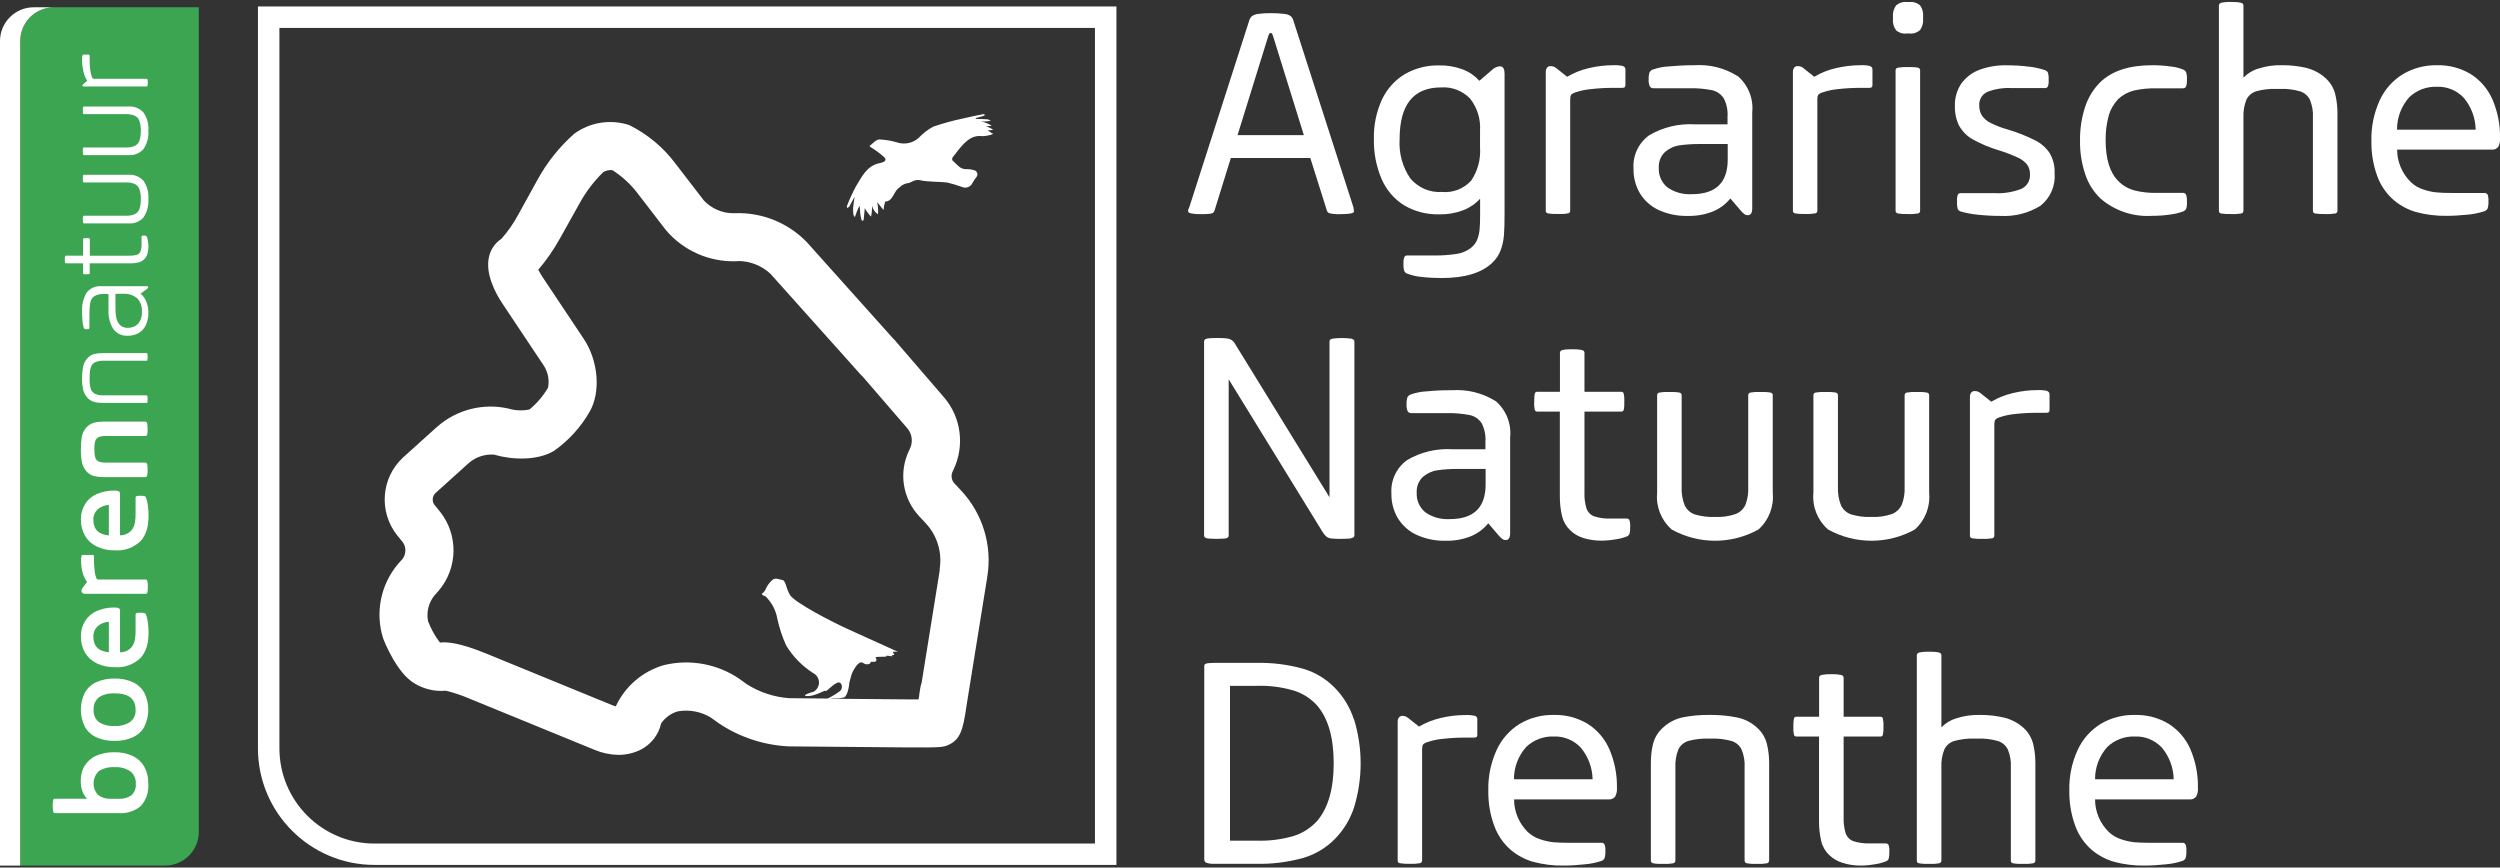 <?xml version="1.0" encoding="UTF-8"?>
<svg xmlns="http://www.w3.org/2000/svg" xmlns:xlink="http://www.w3.org/1999/xlink" width="268px" height="93px" viewBox="0 0 268 93" version="1.1">
<rect x="0" y="0" width="268" height="93" fill="#333333" stroke="none"/>
<g id="surface1">
<path style=" stroke:none;fill-rule:nonzero;fill:rgb(100%,100%,100%);fill-opacity:1;" d="M 258.98 22.727 C 258.133 22.477 257.344 22.055 256.652 21.488 C 255.824 20.777 255.191 19.867 254.832 18.848 C 254.402 17.656 254.195 16.398 254.215 15.129 C 254.172 13.617 254.484 12.129 255.102 10.758 C 255.633 9.602 256.492 8.629 257.574 7.961 C 258.684 7.301 259.953 6.969 261.25 6.992 C 262.52 6.961 263.77 7.289 264.859 7.941 C 265.891 8.59 266.699 9.539 267.191 10.66 C 267.75 11.969 268.031 13.379 268 14.809 C 268.031 15.137 267.961 15.469 267.801 15.758 C 267.629 15.957 267.379 16.066 267.121 16.039 L 256.973 16.039 C 256.973 17.348 257.504 18.598 258.434 19.516 C 258.812 19.879 259.262 20.148 259.762 20.309 C 260.23 20.469 260.711 20.578 261.203 20.625 C 261.66 20.668 262.203 20.688 262.832 20.688 L 266.32 20.688 C 266.461 20.676 266.602 20.738 266.672 20.867 C 266.75 21.086 266.781 21.316 266.762 21.547 C 266.781 21.816 266.75 22.098 266.672 22.355 C 266.59 22.508 266.449 22.617 266.289 22.656 C 265.719 22.836 265.141 22.957 264.551 23.008 C 263.793 23.086 263.031 23.137 262.273 23.137 C 261.16 23.156 260.062 23.016 258.992 22.727 M 265.391 13.898 C 265.371 12.648 264.922 11.449 264.121 10.488 C 263.383 9.699 262.32 9.258 261.242 9.301 C 260.141 9.258 259.082 9.66 258.281 10.41 C 257.422 11.371 256.953 12.609 256.961 13.898 Z M 265.391 13.898 "/>
<path style=" stroke:none;fill-rule:nonzero;fill:rgb(100%,100%,100%);fill-opacity:1;" d="M 117.379 2.992 L 117.379 90.43 L 40.148 90.43 C 34.52 90.43 29.961 85.859 29.953 80.23 L 29.953 2.992 L 117.391 2.992 M 119.68 0.691 L 27.652 0.691 L 27.652 80.223 C 27.652 87.121 33.25 92.719 40.148 92.719 L 119.68 92.719 Z M 119.68 0.691 "/>
<path style=" stroke:none;fill-rule:nonzero;fill:rgb(100%,100%,100%);fill-opacity:1;" d="M 145.094 22.316 L 145.152 22.668 C 145.152 22.855 144.672 22.957 143.723 22.957 C 143.344 22.977 142.953 22.945 142.582 22.875 C 142.414 22.848 142.273 22.715 142.234 22.547 L 140.465 16.938 L 131.945 16.938 L 130.207 22.547 C 130.176 22.656 130.117 22.746 130.035 22.816 C 129.906 22.887 129.758 22.926 129.605 22.926 C 129.336 22.945 129.055 22.965 128.785 22.957 C 128.418 22.965 128.047 22.945 127.676 22.875 C 127.465 22.828 127.355 22.734 127.355 22.605 C 127.375 22.477 127.418 22.348 127.488 22.227 L 133.914 2.211 C 133.965 2.031 134.066 1.863 134.203 1.73 C 134.395 1.602 134.625 1.523 134.855 1.492 C 135.324 1.434 135.793 1.402 136.266 1.41 C 136.746 1.41 137.215 1.434 137.695 1.492 C 137.934 1.512 138.164 1.59 138.363 1.73 C 138.504 1.863 138.605 2.023 138.652 2.211 L 145.121 22.328 Z M 132.676 14.488 L 139.773 14.488 L 136.504 3.973 C 136.473 3.859 136.434 3.742 136.375 3.641 C 136.344 3.582 136.285 3.531 136.215 3.531 C 136.145 3.531 136.086 3.582 136.055 3.641 C 135.996 3.75 135.953 3.859 135.926 3.973 L 132.664 14.488 Z M 132.676 14.488 "/>
<path style=" stroke:none;fill-rule:nonzero;fill:rgb(100%,100%,100%);fill-opacity:1;" d="M 161.289 7.781 L 161.289 22.887 C 161.289 23.855 161.27 24.625 161.227 25.188 C 161.188 25.734 161.066 26.285 160.879 26.805 C 160.688 27.324 160.367 27.805 159.957 28.184 C 158.82 29.266 157.008 29.805 154.539 29.805 C 153.809 29.805 153.078 29.766 152.352 29.684 C 151.84 29.633 151.34 29.523 150.859 29.336 C 150.711 29.285 150.59 29.176 150.531 29.035 C 150.461 28.805 150.441 28.566 150.449 28.324 C 150.449 28.113 150.449 27.895 150.5 27.695 C 150.52 27.594 150.562 27.516 150.629 27.445 C 150.699 27.395 150.781 27.375 150.871 27.387 L 153.91 27.387 C 154.641 27.387 155.371 27.336 156.098 27.227 C 156.719 27.145 157.301 26.895 157.777 26.496 C 158.047 26.266 158.258 25.965 158.379 25.625 C 158.508 25.277 158.59 24.914 158.617 24.547 C 158.648 24.176 158.668 23.688 158.668 23.074 L 158.668 21.297 C 158.168 21.848 157.559 22.266 156.859 22.535 C 156.039 22.848 155.168 22.996 154.289 22.977 C 152.961 23.016 151.648 22.676 150.5 21.996 C 149.441 21.328 148.609 20.348 148.109 19.195 C 147.531 17.836 147.25 16.379 147.281 14.91 C 147.242 13.449 147.543 11.988 148.152 10.66 C 148.68 9.539 149.531 8.59 150.59 7.949 C 151.711 7.309 152.988 6.98 154.281 7.012 C 155.141 6.992 155.988 7.141 156.801 7.441 C 157.488 7.699 158.098 8.121 158.59 8.66 L 159.918 7.52 C 160.148 7.289 160.449 7.141 160.77 7.109 C 161.109 7.109 161.277 7.34 161.277 7.809 M 157.688 19.398 C 158.41 18.336 158.75 17.078 158.66 15.797 L 158.66 13.988 C 158.738 12.758 158.359 11.539 157.598 10.57 C 156.789 9.73 155.641 9.289 154.48 9.371 C 151.52 9.371 150.039 11.219 150.039 14.91 C 149.941 16.398 150.34 17.887 151.18 19.117 C 152.012 20.117 153.27 20.668 154.57 20.578 C 155.738 20.688 156.891 20.246 157.688 19.387 "/>
<path style=" stroke:none;fill-rule:nonzero;fill:rgb(100%,100%,100%);fill-opacity:1;" d="M 173.973 7.082 C 174.145 7.129 174.254 7.289 174.246 7.461 L 174.246 9.141 C 174.246 9.219 174.223 9.301 174.164 9.359 C 174.066 9.41 173.945 9.43 173.836 9.418 L 172.945 9.418 C 172.145 9.418 171.344 9.461 170.555 9.551 C 169.984 9.602 169.426 9.719 168.895 9.898 C 168.758 9.941 168.617 10 168.496 10.09 C 168.426 10.148 168.375 10.23 168.355 10.328 C 168.336 10.438 168.324 10.551 168.324 10.66 L 168.324 22.598 C 168.324 22.746 168.215 22.867 168.074 22.875 C 167.727 22.938 167.375 22.957 167.035 22.938 C 166.676 22.945 166.316 22.938 165.957 22.875 C 165.809 22.867 165.695 22.734 165.707 22.598 L 165.707 7.781 C 165.695 7.602 165.738 7.41 165.836 7.262 C 165.938 7.141 166.086 7.07 166.246 7.09 C 166.387 7.09 166.527 7.121 166.645 7.18 C 166.797 7.27 166.945 7.379 167.078 7.5 L 167.996 8.23 C 168.707 7.809 169.484 7.5 170.297 7.309 C 171.164 7.102 172.047 6.992 172.934 6.992 C 173.293 6.969 173.645 7 173.996 7.082 "/>
<path style=" stroke:none;fill-rule:nonzero;fill:rgb(100%,100%,100%);fill-opacity:1;" d="M 186.27 8.141 C 187.402 9.109 187.992 10.57 187.84 12.051 L 187.84 22.316 C 187.84 22.828 187.68 23.074 187.359 23.074 C 187.23 23.074 187.109 23.035 187.012 22.965 C 186.871 22.855 186.742 22.734 186.633 22.605 L 185.492 21.277 C 185 21.887 184.371 22.355 183.652 22.656 C 182.781 23.008 181.863 23.168 180.922 23.145 C 179.852 23.176 178.793 22.957 177.812 22.516 C 176.984 22.137 176.293 21.516 175.812 20.746 C 175.336 19.945 175.094 19.016 175.113 18.086 C 175.016 16.68 175.652 15.309 176.812 14.488 C 178.285 13.629 179.973 13.23 181.672 13.328 L 185.191 13.328 L 185.191 12.539 C 185.242 11.84 185.102 11.148 184.781 10.531 C 184.492 10.09 184.043 9.781 183.531 9.668 C 182.723 9.508 181.902 9.441 181.074 9.461 L 177.273 9.461 C 177.113 9.469 176.953 9.398 176.863 9.27 C 176.754 9.02 176.715 8.75 176.734 8.48 C 176.723 8.25 176.754 8.02 176.812 7.801 C 176.875 7.648 176.992 7.531 177.145 7.469 C 177.703 7.27 178.293 7.148 178.883 7.121 C 179.754 7.039 180.652 6.992 181.613 6.992 C 183.242 6.879 184.871 7.281 186.25 8.148 M 185.211 17.117 L 185.211 15.438 L 182.172 15.438 C 181.473 15.438 180.762 15.477 180.062 15.578 C 179.484 15.656 178.941 15.906 178.492 16.289 C 178.023 16.727 177.785 17.359 177.824 17.996 C 177.785 18.789 178.113 19.559 178.723 20.066 C 179.492 20.617 180.422 20.875 181.371 20.816 C 183.934 20.816 185.211 19.578 185.211 17.109 "/>
<path style=" stroke:none;fill-rule:nonzero;fill:rgb(100%,100%,100%);fill-opacity:1;" d="M 200.457 7.082 C 200.629 7.129 200.738 7.289 200.727 7.461 L 200.727 9.141 C 200.727 9.219 200.707 9.301 200.648 9.359 C 200.547 9.41 200.426 9.43 200.316 9.418 L 199.438 9.418 C 198.637 9.418 197.84 9.461 197.047 9.551 C 196.48 9.602 195.93 9.719 195.391 9.898 C 195.25 9.941 195.109 10 194.988 10.09 C 194.918 10.148 194.867 10.23 194.848 10.328 C 194.828 10.438 194.82 10.551 194.82 10.66 L 194.82 22.598 C 194.82 22.746 194.711 22.867 194.57 22.875 C 194.219 22.938 193.879 22.957 193.531 22.938 C 193.168 22.945 192.809 22.938 192.449 22.875 C 192.301 22.867 192.191 22.734 192.199 22.598 L 192.199 7.781 C 192.191 7.602 192.23 7.41 192.328 7.262 C 192.43 7.141 192.578 7.07 192.738 7.09 C 192.879 7.09 193.02 7.121 193.141 7.18 C 193.289 7.27 193.441 7.379 193.57 7.5 L 194.488 8.23 C 195.199 7.809 195.98 7.488 196.789 7.309 C 197.66 7.102 198.547 6.992 199.438 6.992 C 199.797 6.969 200.148 7 200.496 7.082 "/>
<path style=" stroke:none;fill-rule:nonzero;fill:rgb(100%,100%,100%);fill-opacity:1;" d="M 204.375 3.602 C 203.965 3.641 203.559 3.512 203.258 3.242 C 202.996 2.891 202.879 2.453 202.926 2.023 L 202.926 1.801 C 202.887 1.371 203.008 0.934 203.258 0.582 C 203.566 0.312 203.977 0.172 204.375 0.211 L 204.695 0.211 C 205.105 0.172 205.516 0.301 205.828 0.57 C 206.086 0.922 206.195 1.363 206.156 1.793 L 206.156 2.012 C 206.195 2.441 206.074 2.883 205.828 3.23 C 205.516 3.5 205.105 3.641 204.695 3.59 L 204.375 3.59 Z M 203.477 22.887 C 203.297 22.848 203.207 22.746 203.207 22.605 L 203.207 7.531 C 203.207 7.379 203.297 7.289 203.477 7.25 C 203.828 7.199 204.188 7.172 204.535 7.191 C 204.887 7.18 205.238 7.191 205.586 7.25 C 205.758 7.289 205.836 7.391 205.836 7.531 L 205.836 22.605 C 205.836 22.758 205.727 22.875 205.586 22.887 C 205.238 22.945 204.887 22.965 204.535 22.945 C 204.188 22.957 203.828 22.945 203.477 22.887 "/>
<path style=" stroke:none;fill-rule:nonzero;fill:rgb(100%,100%,100%);fill-opacity:1;" d="M 212.016 23.016 C 211.426 22.957 210.844 22.855 210.273 22.695 C 210.105 22.668 209.957 22.566 209.875 22.418 C 209.805 22.156 209.773 21.887 209.797 21.625 C 209.773 21.367 209.797 21.117 209.875 20.867 C 209.945 20.758 210.074 20.688 210.207 20.707 L 213.844 20.707 C 214.793 20.758 215.754 20.598 216.645 20.266 C 217.273 19.996 217.664 19.367 217.613 18.676 C 217.625 18.316 217.523 17.969 217.324 17.668 C 217.062 17.336 216.723 17.078 216.344 16.906 C 215.672 16.598 214.984 16.328 214.285 16.117 C 213.312 15.828 212.375 15.438 211.496 14.949 C 210.875 14.609 210.375 14.098 210.023 13.488 C 209.695 12.828 209.547 12.098 209.566 11.371 C 209.535 10.5 209.785 9.648 210.273 8.93 C 210.773 8.262 211.453 7.75 212.234 7.469 C 213.145 7.141 214.105 6.98 215.074 7 C 215.875 7 216.672 7.039 217.465 7.141 C 218.043 7.199 218.613 7.32 219.164 7.5 C 219.312 7.539 219.453 7.629 219.531 7.77 C 219.602 8.02 219.633 8.281 219.613 8.551 C 219.633 8.801 219.613 9.039 219.531 9.281 C 219.461 9.391 219.332 9.461 219.203 9.441 L 215.652 9.441 C 214.766 9.391 213.875 9.531 213.043 9.848 C 212.465 10.109 212.125 10.711 212.176 11.34 C 212.176 11.711 212.266 12.07 212.465 12.391 C 212.703 12.73 213.023 13 213.395 13.18 C 213.973 13.469 214.582 13.707 215.215 13.879 C 216.234 14.18 217.223 14.566 218.172 15.047 C 218.812 15.367 219.352 15.848 219.742 16.438 C 220.102 17.078 220.281 17.797 220.254 18.527 C 220.371 19.887 219.812 21.207 218.742 22.055 C 217.453 22.855 215.945 23.234 214.426 23.145 C 213.625 23.145 212.812 23.105 212.016 23.016 "/>
<path style=" stroke:none;fill-rule:nonzero;fill:rgb(100%,100%,100%);fill-opacity:1;" d="M 225.16 21.266 C 224.43 20.559 223.871 19.688 223.551 18.719 C 223.152 17.539 222.953 16.297 222.98 15.059 C 222.961 13.828 223.152 12.598 223.531 11.438 C 223.852 10.461 224.402 9.559 225.133 8.828 C 226.383 7.602 228.25 6.992 230.738 6.992 C 231.379 6.992 232.008 7.031 232.641 7.121 C 233.109 7.16 233.559 7.27 234 7.441 C 234.16 7.5 234.289 7.609 234.359 7.762 C 234.43 8.02 234.457 8.289 234.438 8.551 C 234.457 8.801 234.418 9.051 234.34 9.289 C 234.27 9.41 234.129 9.48 233.988 9.469 L 231.168 9.469 C 230.352 9.449 229.531 9.531 228.73 9.711 C 228.102 9.871 227.52 10.191 227.051 10.641 C 226.57 11.16 226.223 11.777 226.039 12.457 C 225.82 13.289 225.711 14.148 225.723 15.008 C 225.723 17.039 226.172 18.496 227.082 19.406 C 227.551 19.887 228.141 20.227 228.781 20.406 C 229.559 20.605 230.371 20.695 231.168 20.676 L 233.988 20.676 C 234.129 20.668 234.27 20.727 234.34 20.848 C 234.43 21.105 234.457 21.375 234.438 21.656 C 234.457 21.906 234.43 22.145 234.359 22.387 C 234.277 22.516 234.168 22.617 234.027 22.668 C 233.59 22.828 233.117 22.945 232.648 22.996 C 232 23.098 231.348 23.137 230.699 23.137 C 228.68 23.266 226.691 22.598 225.152 21.266 "/>
<path style=" stroke:none;fill-rule:nonzero;fill:rgb(100%,100%,100%);fill-opacity:1;" d="M 250.336 10.09 C 250.496 10.75 250.574 11.43 250.574 12.117 L 250.574 22.605 C 250.574 22.758 250.465 22.875 250.324 22.887 C 249.965 22.945 249.605 22.965 249.246 22.945 C 248.895 22.957 248.547 22.945 248.195 22.887 C 248.047 22.875 247.934 22.746 247.945 22.605 L 247.945 12.598 C 247.984 11.938 247.867 11.289 247.617 10.68 C 247.395 10.25 247.004 9.918 246.535 9.781 C 245.836 9.59 245.117 9.5 244.395 9.531 L 244.047 9.531 C 243.316 9.5 242.586 9.59 241.875 9.781 C 241.418 9.918 241.027 10.25 240.816 10.68 C 240.578 11.289 240.469 11.938 240.496 12.598 L 240.496 22.605 C 240.496 22.758 240.387 22.875 240.246 22.887 C 239.898 22.945 239.547 22.965 239.199 22.945 C 238.836 22.957 238.477 22.945 238.117 22.887 C 237.969 22.875 237.859 22.746 237.867 22.605 L 237.867 0.594 C 237.867 0.441 237.957 0.344 238.137 0.293 C 238.488 0.223 238.848 0.191 239.199 0.211 C 239.547 0.203 239.887 0.223 240.227 0.293 C 240.406 0.344 240.496 0.441 240.496 0.594 L 240.496 8.32 C 240.938 7.871 241.488 7.531 242.098 7.352 C 242.906 7.09 243.758 6.969 244.617 6.992 C 245.516 6.98 246.406 7.082 247.277 7.289 C 248.016 7.48 248.703 7.84 249.273 8.352 C 249.793 8.809 250.164 9.418 250.336 10.09 "/>
<path style=" stroke:none;fill-rule:nonzero;fill:rgb(100%,100%,100%);fill-opacity:1;" d="M 144.922 36.324 C 145.102 36.371 145.191 36.473 145.191 36.621 L 145.191 57.367 C 145.191 57.469 145.152 57.566 145.062 57.617 C 144.902 57.695 144.73 57.746 144.551 57.738 C 144.301 57.758 143.98 57.766 143.602 57.766 C 143.293 57.766 142.992 57.758 142.684 57.719 C 142.492 57.695 142.324 57.629 142.172 57.508 C 142.012 57.355 141.871 57.188 141.762 56.996 L 131.715 40.66 L 131.715 57.387 C 131.715 57.477 131.688 57.566 131.617 57.629 C 131.496 57.695 131.344 57.738 131.207 57.738 C 130.676 57.777 130.145 57.777 129.617 57.738 C 129.465 57.738 129.316 57.695 129.188 57.629 C 129.117 57.566 129.066 57.477 129.078 57.387 L 129.078 36.613 C 129.078 36.523 129.117 36.434 129.188 36.371 C 129.328 36.301 129.477 36.262 129.637 36.262 C 129.855 36.242 130.137 36.234 130.477 36.234 C 130.824 36.234 131.176 36.234 131.527 36.281 C 131.727 36.301 131.914 36.371 132.074 36.484 C 132.246 36.621 132.375 36.793 132.477 36.992 L 142.523 53.309 L 142.523 36.613 C 142.523 36.461 142.613 36.363 142.793 36.312 C 143.492 36.211 144.211 36.211 144.914 36.312 "/>
<path style=" stroke:none;fill-rule:nonzero;fill:rgb(100%,100%,100%);fill-opacity:1;" d="M 160.316 42.973 C 161.449 43.941 162.039 45.398 161.887 46.879 L 161.887 57.137 C 161.887 57.648 161.727 57.898 161.406 57.898 C 161.277 57.898 161.156 57.855 161.059 57.785 C 160.918 57.676 160.789 57.559 160.68 57.426 L 159.539 56.098 C 159.047 56.707 158.418 57.176 157.699 57.477 C 156.828 57.828 155.91 57.988 154.969 57.969 C 153.898 57.996 152.84 57.777 151.859 57.336 C 151.031 56.957 150.34 56.336 149.859 55.566 C 149.383 54.77 149.141 53.84 149.16 52.91 C 149.062 51.5 149.699 50.129 150.859 49.309 C 152.332 48.449 154.02 48.051 155.719 48.16 L 159.238 48.16 L 159.238 47.371 C 159.289 46.672 159.148 45.98 158.828 45.359 C 158.539 44.922 158.09 44.609 157.578 44.5 C 156.77 44.34 155.949 44.27 155.121 44.289 L 151.32 44.289 C 151.16 44.301 151 44.23 150.91 44.102 C 150.801 43.852 150.762 43.582 150.781 43.312 C 150.77 43.082 150.801 42.852 150.859 42.633 C 150.922 42.48 151.039 42.359 151.191 42.301 C 151.75 42.102 152.34 41.98 152.93 41.953 C 153.801 41.871 154.711 41.82 155.66 41.832 C 157.289 41.723 158.91 42.121 160.297 42.98 M 159.258 51.949 L 159.258 50.27 L 156.219 50.27 C 155.508 50.27 154.809 50.309 154.109 50.41 C 153.531 50.488 152.988 50.738 152.539 51.117 C 152.07 51.559 151.832 52.188 151.871 52.828 C 151.832 53.617 152.16 54.387 152.77 54.898 C 153.539 55.449 154.469 55.707 155.418 55.648 C 157.98 55.648 159.258 54.406 159.258 51.938 "/>
<path style=" stroke:none;fill-rule:nonzero;fill:rgb(100%,100%,100%);fill-opacity:1;" d="M 174.375 55.586 C 174.496 55.578 174.613 55.637 174.676 55.746 C 174.746 55.996 174.773 56.246 174.754 56.508 C 174.754 56.738 174.746 56.969 174.695 57.188 C 174.656 57.316 174.562 57.426 174.445 57.488 C 174.043 57.648 173.633 57.758 173.203 57.816 C 172.695 57.906 172.176 57.957 171.656 57.957 C 171.004 57.957 170.355 57.867 169.734 57.676 C 169.195 57.508 168.695 57.219 168.297 56.816 C 167.887 56.418 167.598 55.906 167.457 55.348 C 167.285 54.629 167.207 53.887 167.215 53.148 L 167.215 44.121 L 164.777 44.121 C 164.656 44.121 164.547 44.051 164.527 43.93 C 164.469 43.652 164.445 43.359 164.469 43.082 C 164.469 42.852 164.469 42.609 164.496 42.383 C 164.496 42.27 164.535 42.16 164.598 42.062 C 164.648 42.012 164.719 41.992 164.785 42 L 167.227 42 L 167.227 37.82 C 167.227 37.672 167.316 37.574 167.496 37.523 C 167.836 37.453 168.188 37.434 168.527 37.441 C 168.887 37.434 169.234 37.453 169.586 37.523 C 169.766 37.574 169.855 37.672 169.855 37.82 L 169.855 42 L 173.816 42 C 173.934 42 174.043 42.082 174.066 42.211 C 174.125 42.5 174.145 42.789 174.125 43.082 C 174.133 43.371 174.125 43.652 174.066 43.93 C 174.035 44.051 173.934 44.129 173.816 44.121 L 169.855 44.121 L 169.855 52.738 C 169.824 53.34 169.906 53.949 170.074 54.527 C 170.215 54.906 170.504 55.207 170.887 55.348 C 171.477 55.539 172.094 55.617 172.703 55.586 L 174.383 55.586 Z M 174.375 55.586 "/>
<path style=" stroke:none;fill-rule:nonzero;fill:rgb(100%,100%,100%);fill-opacity:1;" d="M 179.191 56.746 C 178.082 55.766 177.504 54.309 177.645 52.84 L 177.645 42.359 C 177.645 42.211 177.754 42.09 177.895 42.082 C 178.242 42.02 178.594 42 178.941 42.02 C 179.305 42.012 179.664 42.02 180.023 42.082 C 180.172 42.102 180.273 42.223 180.273 42.359 L 180.273 52.219 C 180.242 52.887 180.352 53.559 180.602 54.18 C 180.824 54.637 181.211 54.988 181.691 55.148 C 182.383 55.348 183.102 55.449 183.812 55.418 L 183.871 55.418 C 184.602 55.449 185.332 55.348 186.02 55.117 C 186.5 54.949 186.883 54.586 187.102 54.137 C 187.34 53.527 187.441 52.879 187.41 52.219 L 187.41 42.359 C 187.41 42.211 187.52 42.09 187.66 42.082 C 188.012 42.02 188.359 42 188.711 42.02 C 189.07 42.012 189.43 42.02 189.789 42.082 C 189.941 42.102 190.051 42.223 190.039 42.359 L 190.039 52.84 C 190.18 54.316 189.609 55.777 188.5 56.766 C 185.602 58.375 182.074 58.367 179.172 56.746 "/>
<path style=" stroke:none;fill-rule:nonzero;fill:rgb(100%,100%,100%);fill-opacity:1;" d="M 195.949 56.746 C 194.84 55.766 194.258 54.309 194.398 52.84 L 194.398 42.359 C 194.398 42.211 194.508 42.09 194.648 42.082 C 195 42.02 195.348 42 195.699 42.02 C 196.059 42.012 196.418 42.02 196.777 42.082 C 196.93 42.102 197.027 42.223 197.027 42.359 L 197.027 52.219 C 197 52.887 197.109 53.559 197.359 54.18 C 197.578 54.637 197.969 54.988 198.449 55.148 C 199.137 55.348 199.859 55.449 200.566 55.418 L 200.629 55.418 C 201.355 55.449 202.086 55.348 202.777 55.117 C 203.246 54.949 203.637 54.586 203.855 54.137 C 204.098 53.527 204.207 52.879 204.176 52.219 L 204.176 42.359 C 204.176 42.211 204.285 42.09 204.426 42.082 C 204.777 42.02 205.125 42 205.477 42.02 C 205.836 42.012 206.195 42.02 206.555 42.082 C 206.707 42.102 206.816 42.223 206.805 42.359 L 206.805 52.84 C 206.945 54.316 206.375 55.777 205.266 56.766 C 202.367 58.375 198.84 58.367 195.938 56.746 "/>
<path style=" stroke:none;fill-rule:nonzero;fill:rgb(100%,100%,100%);fill-opacity:1;" d="M 219.441 41.91 C 219.613 41.961 219.723 42.121 219.711 42.293 L 219.711 43.969 C 219.711 44.051 219.691 44.129 219.633 44.191 C 219.531 44.242 219.414 44.262 219.301 44.25 L 218.414 44.25 C 217.613 44.25 216.812 44.289 216.023 44.379 C 215.453 44.43 214.895 44.551 214.363 44.73 C 214.223 44.77 214.086 44.832 213.965 44.922 C 213.895 44.98 213.844 45.059 213.824 45.16 C 213.805 45.27 213.793 45.379 213.793 45.492 L 213.793 57.426 C 213.793 57.578 213.684 57.695 213.543 57.707 C 213.195 57.766 212.855 57.785 212.504 57.766 C 212.145 57.777 211.785 57.766 211.426 57.707 C 211.273 57.695 211.164 57.566 211.176 57.426 L 211.176 42.609 C 211.164 42.43 211.203 42.242 211.305 42.09 C 211.406 41.973 211.555 41.902 211.715 41.922 C 211.855 41.922 211.996 41.953 212.113 42.012 C 212.266 42.102 212.414 42.211 212.543 42.332 L 213.465 43.062 C 214.176 42.641 214.953 42.332 215.762 42.141 C 216.633 41.93 217.523 41.82 218.414 41.82 C 218.773 41.801 219.121 41.832 219.473 41.91 "/>
<path style=" stroke:none;fill-rule:nonzero;fill:rgb(100%,100%,100%);fill-opacity:1;" d="M 145.16 77.133 C 146.094 80.203 146.094 83.469 145.16 86.539 C 144.742 87.82 144.043 88.98 143.102 89.938 C 142.164 90.887 140.992 91.59 139.715 91.969 C 138.043 92.43 136.312 92.648 134.586 92.598 L 130.176 92.598 C 129.887 92.617 129.586 92.578 129.305 92.488 C 129.176 92.418 129.086 92.277 129.098 92.129 L 129.098 71.414 C 129.098 71.332 129.117 71.254 129.176 71.195 C 129.277 71.133 129.395 71.105 129.508 71.094 C 129.727 71.074 129.945 71.062 130.164 71.062 L 134.664 71.062 C 136.375 71.023 138.074 71.234 139.715 71.695 C 140.992 72.074 142.152 72.773 143.082 73.723 C 144.023 74.684 144.73 75.852 145.141 77.133 M 142.973 81.82 C 142.973 79.07 142.383 77.023 141.203 75.641 C 140.543 74.902 139.695 74.352 138.742 74.043 C 137.426 73.652 136.043 73.473 134.676 73.523 L 131.855 73.523 L 131.855 90.117 L 134.676 90.117 C 136.055 90.168 137.426 89.988 138.742 89.598 C 139.684 89.289 140.535 88.738 141.203 88 C 142.383 86.609 142.973 84.551 142.973 81.82 "/>
<path style=" stroke:none;fill-rule:nonzero;fill:rgb(100%,100%,100%);fill-opacity:1;" d="M 158.098 76.73 C 158.27 76.781 158.379 76.934 158.367 77.113 L 158.367 78.793 C 158.367 78.871 158.348 78.953 158.289 79.012 C 158.188 79.062 158.07 79.082 157.957 79.07 L 157.07 79.07 C 156.27 79.07 155.469 79.113 154.68 79.203 C 154.109 79.25 153.559 79.371 153.02 79.551 C 152.879 79.59 152.738 79.652 152.621 79.742 C 152.551 79.801 152.5 79.883 152.48 79.98 C 152.461 80.09 152.449 80.203 152.449 80.312 L 152.449 92.25 C 152.449 92.398 152.34 92.52 152.199 92.539 C 151.859 92.598 151.512 92.617 151.16 92.598 C 150.801 92.609 150.441 92.598 150.082 92.539 C 149.93 92.527 149.82 92.398 149.832 92.25 L 149.832 77.434 C 149.82 77.254 149.859 77.062 149.961 76.91 C 150.062 76.793 150.211 76.723 150.371 76.742 C 150.512 76.742 150.652 76.773 150.77 76.844 C 150.922 76.934 151.07 77.043 151.199 77.16 L 152.121 77.891 C 152.828 77.473 153.609 77.16 154.418 76.973 C 155.289 76.762 156.168 76.652 157.07 76.652 C 157.43 76.633 157.777 76.664 158.129 76.742 "/>
<path style=" stroke:none;fill-rule:nonzero;fill:rgb(100%,100%,100%);fill-opacity:1;" d="M 164.316 92.379 C 163.469 92.129 162.676 91.707 161.988 91.137 C 161.156 90.43 160.539 89.52 160.168 88.488 C 159.738 87.301 159.527 86.039 159.547 84.77 C 159.508 83.262 159.816 81.77 160.438 80.402 C 160.969 79.242 161.828 78.273 162.906 77.602 C 164.016 76.941 165.285 76.613 166.586 76.641 C 167.855 76.613 169.105 76.941 170.195 77.594 C 171.227 78.242 172.035 79.191 172.523 80.312 C 173.086 81.621 173.363 83.031 173.336 84.461 C 173.363 84.789 173.293 85.121 173.137 85.41 C 172.965 85.609 172.715 85.719 172.453 85.699 L 162.309 85.699 C 162.309 87.008 162.836 88.258 163.766 89.18 C 164.148 89.539 164.598 89.809 165.098 89.969 C 165.566 90.129 166.047 90.238 166.535 90.289 C 166.996 90.328 167.535 90.348 168.168 90.348 L 171.656 90.348 C 171.797 90.328 171.934 90.398 172.004 90.52 C 172.086 90.738 172.113 90.969 172.094 91.199 C 172.113 91.469 172.086 91.75 172.004 92.008 C 171.926 92.156 171.785 92.27 171.625 92.309 C 171.055 92.488 170.477 92.609 169.887 92.656 C 169.125 92.738 168.367 92.789 167.605 92.789 C 166.496 92.809 165.398 92.668 164.328 92.379 M 170.727 83.551 C 170.707 82.301 170.254 81.102 169.457 80.141 C 168.715 79.352 167.656 78.91 166.578 78.953 C 165.477 78.91 164.418 79.312 163.617 80.062 C 162.758 81.02 162.289 82.262 162.297 83.539 L 170.727 83.539 Z M 170.727 83.551 "/>
<path style=" stroke:none;fill-rule:nonzero;fill:rgb(100%,100%,100%);fill-opacity:1;" d="M 177.223 92.539 C 177.074 92.527 176.965 92.398 176.973 92.25 L 176.973 81.77 C 176.973 81.082 177.043 80.383 177.215 79.711 C 177.395 79.051 177.762 78.453 178.273 78 C 178.875 77.441 179.625 77.051 180.434 76.891 C 181.352 76.711 182.281 76.633 183.223 76.641 L 183.41 76.641 C 184.352 76.641 185.281 76.723 186.203 76.91 C 187.012 77.07 187.75 77.453 188.352 78 C 188.871 78.461 189.242 79.07 189.41 79.742 C 189.57 80.402 189.652 81.082 189.652 81.77 L 189.652 92.258 C 189.652 92.406 189.539 92.527 189.402 92.547 C 189.051 92.609 188.699 92.629 188.352 92.609 C 187.992 92.617 187.633 92.609 187.27 92.547 C 187.121 92.527 187.02 92.406 187.02 92.258 L 187.02 82.25 C 187.062 81.59 186.941 80.941 186.691 80.332 C 186.473 79.902 186.082 79.57 185.613 79.43 C 184.91 79.242 184.191 79.152 183.473 79.18 L 183.152 79.18 C 182.422 79.152 181.684 79.242 180.984 79.43 C 180.523 79.57 180.133 79.902 179.922 80.332 C 179.684 80.941 179.574 81.59 179.602 82.25 L 179.602 92.258 C 179.602 92.406 179.492 92.527 179.352 92.547 C 178.992 92.609 178.633 92.629 178.273 92.609 C 177.922 92.617 177.574 92.609 177.223 92.547 "/>
<path style=" stroke:none;fill-rule:nonzero;fill:rgb(100%,100%,100%);fill-opacity:1;" d="M 202.156 90.418 C 202.277 90.41 202.398 90.469 202.457 90.578 C 202.527 90.828 202.559 91.078 202.535 91.34 C 202.535 91.566 202.527 91.797 202.477 92.02 C 202.438 92.148 202.348 92.258 202.227 92.316 C 201.828 92.477 201.418 92.59 200.988 92.648 C 200.477 92.738 199.957 92.789 199.438 92.789 C 198.789 92.789 198.137 92.699 197.52 92.496 C 196.98 92.328 196.48 92.039 196.078 91.648 C 195.668 91.25 195.367 90.738 195.238 90.18 C 195.07 89.457 194.988 88.719 195 87.98 L 195 78.953 L 192.559 78.953 C 192.441 78.953 192.328 78.871 192.309 78.762 C 192.25 78.48 192.23 78.191 192.25 77.91 C 192.25 77.684 192.25 77.441 192.281 77.211 C 192.281 77.102 192.32 76.992 192.379 76.891 C 192.43 76.844 192.5 76.82 192.57 76.832 L 195.008 76.832 L 195.008 72.652 C 195.008 72.504 195.098 72.402 195.277 72.352 C 195.617 72.285 195.969 72.262 196.309 72.273 C 196.668 72.262 197.02 72.285 197.367 72.352 C 197.547 72.402 197.637 72.504 197.637 72.652 L 197.637 76.832 L 201.598 76.832 C 201.719 76.832 201.828 76.91 201.848 77.043 C 201.906 77.332 201.926 77.621 201.906 77.91 C 201.918 78.203 201.906 78.48 201.848 78.762 C 201.816 78.883 201.719 78.961 201.598 78.953 L 197.637 78.953 L 197.637 87.559 C 197.609 88.168 197.688 88.77 197.859 89.348 C 198 89.73 198.289 90.027 198.668 90.168 C 199.258 90.359 199.879 90.438 200.488 90.41 L 202.156 90.41 Z M 202.156 90.418 "/>
<path style=" stroke:none;fill-rule:nonzero;fill:rgb(100%,100%,100%);fill-opacity:1;" d="M 217.953 79.742 C 218.113 80.402 218.191 81.082 218.191 81.77 L 218.191 92.258 C 218.191 92.406 218.082 92.527 217.941 92.547 C 217.582 92.609 217.223 92.629 216.863 92.609 C 216.512 92.617 216.164 92.609 215.812 92.547 C 215.664 92.539 215.555 92.406 215.562 92.258 L 215.562 82.25 C 215.605 81.59 215.484 80.941 215.234 80.332 C 215.016 79.902 214.625 79.57 214.152 79.43 C 213.453 79.23 212.734 79.152 212.016 79.18 L 211.664 79.18 C 210.934 79.152 210.207 79.242 209.496 79.43 C 209.035 79.57 208.645 79.902 208.438 80.332 C 208.195 80.941 208.086 81.59 208.117 82.25 L 208.117 92.258 C 208.117 92.406 208.004 92.527 207.867 92.547 C 207.516 92.609 207.164 92.629 206.816 92.609 C 206.457 92.617 206.098 92.609 205.734 92.547 C 205.586 92.539 205.477 92.406 205.484 92.258 L 205.484 70.242 C 205.484 70.094 205.578 69.992 205.758 69.945 C 206.105 69.875 206.465 69.855 206.816 69.863 C 207.164 69.855 207.504 69.875 207.848 69.945 C 208.027 69.992 208.117 70.094 208.117 70.242 L 208.117 77.973 C 208.555 77.523 209.105 77.184 209.715 77.004 C 210.523 76.742 211.375 76.621 212.234 76.641 C 213.133 76.633 214.023 76.73 214.895 76.941 C 215.633 77.133 216.324 77.492 216.895 78 C 217.414 78.461 217.781 79.07 217.953 79.742 "/>
<path style=" stroke:none;fill-rule:nonzero;fill:rgb(100%,100%,100%);fill-opacity:1;" d="M 226.602 92.379 C 225.75 92.129 224.961 91.707 224.27 91.137 C 223.441 90.43 222.82 89.52 222.453 88.488 C 222.023 87.301 221.812 86.039 221.832 84.77 C 221.793 83.262 222.094 81.77 222.723 80.402 C 223.25 79.242 224.113 78.273 225.191 77.602 C 226.301 76.941 227.57 76.613 228.871 76.641 C 230.141 76.613 231.391 76.941 232.48 77.594 C 233.508 78.242 234.32 79.191 234.809 80.312 C 235.367 81.621 235.648 83.031 235.617 84.461 C 235.648 84.789 235.578 85.121 235.418 85.41 C 235.25 85.609 235 85.719 234.738 85.699 L 224.59 85.699 C 224.59 87.008 225.121 88.258 226.051 89.18 C 226.43 89.539 226.879 89.809 227.379 89.969 C 227.852 90.129 228.332 90.238 228.82 90.289 C 229.27 90.328 229.82 90.348 230.449 90.348 L 233.938 90.348 C 234.078 90.328 234.219 90.398 234.289 90.52 C 234.367 90.738 234.398 90.969 234.379 91.199 C 234.398 91.469 234.367 91.75 234.289 92.008 C 234.207 92.156 234.07 92.27 233.91 92.309 C 233.34 92.488 232.758 92.609 232.168 92.656 C 231.41 92.738 230.648 92.789 229.891 92.789 C 228.781 92.809 227.68 92.668 226.609 92.379 M 233.02 83.551 C 233 82.301 232.551 81.102 231.75 80.141 C 231.008 79.352 229.949 78.91 228.871 78.953 C 227.77 78.91 226.711 79.312 225.91 80.062 C 225.051 81.02 224.582 82.262 224.59 83.539 L 233.02 83.539 Z M 233.02 83.551 "/>
<path style=" stroke:none;fill-rule:nonzero;fill:rgb(23.137%,64.706%,31.765%);fill-opacity:1;" d="M 2.168 4.402 L 2.168 92.789 L 17.695 92.789 C 19.695 92.789 21.312 91.168 21.312 89.18 L 21.312 0.781 L 5.789 0.781 C 3.789 0.781 2.168 2.402 2.168 4.402 "/>
<path style=" stroke:none;fill-rule:nonzero;fill:rgb(100%,100%,100%);fill-opacity:1;" d="M 2.168 46 L 2.168 4.402 C 2.168 2.402 3.789 0.781 5.789 0.781 L 3.617 0.781 C 1.621 0.781 0 2.402 0 4.402 L 0 92.789 L 2.168 92.789 Z M 2.168 46 "/>
<path style=" stroke:none;fill-rule:nonzero;fill:rgb(100%,100%,100%);fill-opacity:1;" d="M 9.086 82.082 C 9.379 81.609 9.809 81.23 10.309 81.012 C 10.918 80.75 11.586 80.621 12.246 80.641 C 12.918 80.621 13.578 80.75 14.188 81.02 C 14.715 81.262 15.156 81.66 15.445 82.16 C 15.766 82.73 15.914 83.379 15.895 84.031 C 15.965 84.898 15.676 85.77 15.086 86.41 C 14.426 86.961 13.586 87.23 12.738 87.168 L 5.867 87.168 C 5.867 87.168 5.77 87.148 5.75 87.109 C 5.707 87.039 5.688 86.969 5.68 86.891 C 5.66 86.719 5.648 86.551 5.648 86.379 C 5.648 86.211 5.648 86.051 5.68 85.879 C 5.68 85.809 5.707 85.73 5.75 85.668 C 5.777 85.641 5.828 85.621 5.867 85.621 L 9.336 85.621 C 9.129 85.41 8.957 85.148 8.848 84.871 C 8.719 84.512 8.648 84.129 8.656 83.742 C 8.637 83.16 8.789 82.582 9.066 82.07 M 13.965 82.68 C 13.465 82.352 12.867 82.199 12.277 82.242 C 11.688 82.199 11.098 82.352 10.598 82.66 C 9.879 83.352 9.836 84.488 10.516 85.219 C 10.898 85.512 11.367 85.648 11.848 85.629 L 12.746 85.629 C 13.215 85.66 13.688 85.531 14.078 85.262 C 14.426 84.949 14.598 84.488 14.555 84.031 C 14.598 83.512 14.375 83.012 13.977 82.691 "/>
<path style=" stroke:none;fill-rule:nonzero;fill:rgb(100%,100%,100%);fill-opacity:1;" d="M 15.484 77.891 C 15.207 78.391 14.777 78.793 14.246 79.031 C 13.625 79.312 12.957 79.441 12.277 79.422 C 11.598 79.441 10.926 79.312 10.316 79.031 C 9.797 78.793 9.367 78.391 9.086 77.891 C 8.527 76.754 8.527 75.414 9.086 74.273 C 9.367 73.773 9.797 73.371 10.316 73.133 C 10.938 72.852 11.605 72.723 12.277 72.742 C 12.957 72.723 13.625 72.852 14.246 73.133 C 14.766 73.371 15.195 73.773 15.477 74.273 C 16.035 75.414 16.035 76.754 15.477 77.891 M 12.285 74.332 C 11.695 74.293 11.098 74.434 10.598 74.754 C 10.207 75.082 9.996 75.582 10.039 76.082 C 9.996 76.594 10.207 77.082 10.598 77.402 C 11.098 77.723 11.688 77.863 12.285 77.82 C 12.875 77.863 13.457 77.711 13.957 77.391 C 14.355 77.082 14.578 76.582 14.535 76.082 C 14.535 74.914 13.785 74.324 12.285 74.324 "/>
<path style=" stroke:none;fill-rule:nonzero;fill:rgb(100%,100%,100%);fill-opacity:1;" d="M 15.727 69.336 C 15.605 69.754 15.395 70.152 15.117 70.484 C 14.375 71.223 13.355 71.602 12.316 71.523 C 11.656 71.543 10.996 71.402 10.398 71.125 C 9.867 70.875 9.426 70.484 9.129 69.984 C 8.816 69.465 8.668 68.855 8.676 68.254 C 8.656 67.656 8.816 67.074 9.129 66.566 C 9.426 66.094 9.867 65.715 10.387 65.496 C 10.977 65.246 11.605 65.113 12.246 65.125 C 12.406 65.113 12.566 65.137 12.727 65.195 C 12.816 65.246 12.875 65.344 12.867 65.445 L 12.867 69.926 C 13.336 69.934 13.797 69.734 14.105 69.375 C 14.285 69.152 14.406 68.883 14.457 68.594 C 14.516 68.234 14.547 67.883 14.535 67.523 L 14.535 65.926 C 14.535 65.875 14.535 65.824 14.566 65.773 C 14.605 65.734 14.668 65.703 14.727 65.703 C 14.848 65.684 14.965 65.684 15.086 65.684 C 15.227 65.684 15.367 65.684 15.508 65.727 C 15.574 65.754 15.637 65.816 15.656 65.887 C 15.746 66.145 15.816 66.414 15.848 66.695 C 15.895 67.055 15.926 67.414 15.926 67.766 C 15.926 68.293 15.875 68.824 15.734 69.336 M 11.668 66.656 C 11.219 66.676 10.777 66.855 10.438 67.156 C 10.148 67.445 9.988 67.844 10.008 68.254 C 10.008 69.266 10.559 69.824 11.668 69.926 Z M 11.668 66.656 "/>
<path style=" stroke:none;fill-rule:nonzero;fill:rgb(100%,100%,100%);fill-opacity:1;" d="M 8.727 59.617 C 8.746 59.535 8.828 59.488 8.906 59.488 L 9.949 59.488 C 9.949 59.488 10.016 59.488 10.047 59.527 C 10.066 59.578 10.078 59.625 10.078 59.676 L 10.078 60.066 C 10.078 60.426 10.098 60.785 10.137 61.137 C 10.156 61.387 10.207 61.637 10.289 61.875 C 10.309 61.938 10.336 61.996 10.367 62.055 C 10.398 62.086 10.438 62.105 10.477 62.117 C 10.527 62.117 10.578 62.125 10.629 62.125 L 15.605 62.125 C 15.695 62.125 15.777 62.195 15.797 62.285 C 15.836 62.496 15.855 62.695 15.848 62.906 C 15.848 63.066 15.848 63.215 15.824 63.375 C 15.824 63.457 15.797 63.535 15.758 63.594 C 15.715 63.637 15.664 63.664 15.605 63.656 L 9.137 63.656 C 9.027 63.656 8.926 63.637 8.836 63.574 C 8.77 63.516 8.727 63.438 8.738 63.344 C 8.738 63.277 8.746 63.207 8.777 63.145 C 8.816 63.066 8.867 62.996 8.918 62.926 L 9.336 62.395 C 9.098 62.066 8.926 61.695 8.836 61.297 C 8.738 60.895 8.688 60.477 8.688 60.066 C 8.688 59.906 8.688 59.758 8.738 59.605 "/>
<path style=" stroke:none;fill-rule:nonzero;fill:rgb(100%,100%,100%);fill-opacity:1;" d="M 15.727 56.809 C 15.605 57.227 15.395 57.629 15.117 57.957 C 14.375 58.695 13.355 59.078 12.316 58.996 C 11.656 59.016 10.996 58.875 10.398 58.598 C 9.867 58.348 9.426 57.957 9.129 57.457 C 8.816 56.926 8.668 56.328 8.676 55.719 C 8.656 55.117 8.816 54.539 9.129 54.027 C 9.426 53.547 9.867 53.18 10.387 52.957 C 10.977 52.707 11.605 52.578 12.246 52.59 C 12.406 52.578 12.566 52.598 12.727 52.66 C 12.816 52.707 12.875 52.809 12.867 52.91 L 12.867 57.387 C 13.336 57.387 13.797 57.195 14.105 56.836 C 14.285 56.617 14.406 56.348 14.457 56.059 C 14.516 55.707 14.547 55.348 14.535 54.988 L 14.535 53.387 C 14.535 53.34 14.535 53.289 14.566 53.238 C 14.605 53.199 14.668 53.168 14.727 53.168 C 14.848 53.148 14.965 53.148 15.086 53.148 C 15.227 53.148 15.367 53.148 15.508 53.188 C 15.574 53.219 15.637 53.277 15.656 53.348 C 15.746 53.609 15.816 53.879 15.848 54.156 C 15.895 54.52 15.926 54.879 15.926 55.238 C 15.926 55.766 15.875 56.297 15.734 56.809 M 11.668 54.129 C 11.219 54.148 10.777 54.328 10.438 54.629 C 10.148 54.918 9.988 55.316 10.008 55.727 C 10.008 56.738 10.559 57.297 11.668 57.398 Z M 11.668 54.129 "/>
<path style=" stroke:none;fill-rule:nonzero;fill:rgb(100%,100%,100%);fill-opacity:1;" d="M 15.797 50.867 C 15.797 50.949 15.766 51.02 15.715 51.09 C 15.688 51.129 15.637 51.148 15.586 51.148 L 11.078 51.148 C 10.746 51.148 10.426 51.109 10.098 51.039 C 9.766 50.957 9.477 50.777 9.258 50.52 C 9.02 50.238 8.848 49.898 8.777 49.539 C 8.699 49.098 8.656 48.641 8.668 48.191 L 8.668 48.148 C 8.668 47.699 8.699 47.25 8.777 46.801 C 8.836 46.441 9.008 46.102 9.258 45.832 C 9.477 45.57 9.777 45.391 10.105 45.309 C 10.426 45.23 10.746 45.199 11.078 45.199 L 15.586 45.199 C 15.637 45.199 15.688 45.219 15.715 45.262 C 15.758 45.332 15.785 45.398 15.797 45.48 C 15.816 45.648 15.824 45.809 15.824 45.98 C 15.824 46.148 15.824 46.309 15.797 46.48 C 15.797 46.559 15.766 46.629 15.715 46.691 C 15.676 46.73 15.637 46.738 15.586 46.738 L 11.285 46.738 C 11.039 46.73 10.789 46.77 10.547 46.871 C 10.387 46.961 10.258 47.109 10.207 47.281 C 10.137 47.551 10.105 47.828 10.117 48.098 L 10.117 48.23 C 10.117 48.508 10.137 48.789 10.219 49.059 C 10.266 49.238 10.398 49.391 10.566 49.469 C 10.797 49.559 11.047 49.598 11.285 49.59 L 15.586 49.59 C 15.586 49.59 15.688 49.609 15.715 49.641 C 15.758 49.699 15.785 49.777 15.797 49.859 C 15.816 50.027 15.824 50.188 15.824 50.359 C 15.824 50.527 15.824 50.688 15.797 50.859 "/>
<path style=" stroke:none;fill-rule:nonzero;fill:rgb(100%,100%,100%);fill-opacity:1;" d="M 15.805 43.109 C 15.797 43.16 15.766 43.191 15.727 43.191 L 10.969 43.191 C 10.668 43.191 10.355 43.16 10.066 43.082 C 9.797 43 9.566 42.852 9.379 42.641 C 9.148 42.391 8.988 42.09 8.906 41.75 C 8.828 41.371 8.789 40.992 8.797 40.602 L 8.797 40.43 C 8.797 40.051 8.836 39.66 8.918 39.281 C 8.988 38.953 9.148 38.641 9.379 38.391 C 9.566 38.184 9.809 38.023 10.086 37.953 C 10.379 37.883 10.668 37.852 10.969 37.852 L 15.727 37.852 C 15.727 37.852 15.785 37.871 15.805 37.934 C 15.836 38.152 15.836 38.371 15.805 38.594 C 15.797 38.641 15.766 38.672 15.727 38.672 L 11.156 38.672 C 10.828 38.652 10.496 38.711 10.199 38.832 C 9.977 38.941 9.809 39.133 9.738 39.363 C 9.637 39.711 9.598 40.07 9.609 40.441 L 9.609 40.613 C 9.586 40.98 9.637 41.34 9.738 41.703 C 9.809 41.93 9.977 42.121 10.199 42.23 C 10.496 42.352 10.828 42.402 11.156 42.383 L 15.727 42.383 C 15.727 42.383 15.785 42.402 15.805 42.461 C 15.836 42.68 15.836 42.902 15.805 43.121 "/>
<path style=" stroke:none;fill-rule:nonzero;fill:rgb(100%,100%,100%);fill-opacity:1;" d="M 9.277 31.383 C 9.656 30.883 10.277 30.625 10.898 30.684 L 15.664 30.684 C 15.727 30.684 15.785 30.684 15.836 30.703 C 15.867 30.715 15.887 30.742 15.887 30.785 C 15.887 30.824 15.867 30.863 15.836 30.895 C 15.797 30.945 15.746 30.984 15.688 31.023 L 15.066 31.484 C 15.336 31.703 15.547 31.992 15.676 32.312 C 15.836 32.703 15.914 33.113 15.906 33.535 C 15.914 33.992 15.824 34.453 15.625 34.871 C 15.457 35.223 15.188 35.512 14.848 35.711 C 14.496 35.902 14.098 36.004 13.695 35.992 C 13.078 36.031 12.488 35.754 12.137 35.254 C 11.766 34.645 11.598 33.941 11.629 33.234 L 11.629 31.516 L 11.188 31.516 C 10.828 31.492 10.457 31.562 10.137 31.734 C 9.906 31.883 9.738 32.125 9.688 32.402 C 9.609 32.824 9.578 33.254 9.586 33.684 L 9.586 35.094 C 9.586 35.145 9.578 35.203 9.539 35.242 C 9.457 35.281 9.367 35.305 9.277 35.293 C 9.207 35.293 9.137 35.293 9.078 35.262 C 9.027 35.234 8.996 35.184 8.977 35.133 C 8.898 34.902 8.859 34.672 8.848 34.434 C 8.816 34.102 8.797 33.762 8.797 33.414 C 8.758 32.715 8.918 32.016 9.27 31.395 M 14.668 31.953 C 14.277 31.633 13.777 31.473 13.277 31.492 L 12.375 31.492 L 12.375 32.992 C 12.375 33.344 12.398 33.684 12.457 34.023 C 12.508 34.312 12.637 34.582 12.828 34.805 C 13.055 35.043 13.387 35.164 13.715 35.145 C 14.117 35.152 14.516 35.004 14.797 34.703 C 15.098 34.344 15.246 33.883 15.207 33.422 C 15.258 32.875 15.066 32.332 14.676 31.945 "/>
<path style=" stroke:none;fill-rule:nonzero;fill:rgb(100%,100%,100%);fill-opacity:1;" d="M 15.156 25.367 C 15.156 25.367 15.176 25.297 15.207 25.285 C 15.266 25.266 15.324 25.254 15.395 25.254 C 15.477 25.254 15.555 25.254 15.637 25.277 C 15.676 25.297 15.715 25.336 15.734 25.375 C 15.797 25.516 15.836 25.676 15.855 25.824 C 15.895 26.023 15.914 26.227 15.914 26.426 C 15.914 26.684 15.875 26.957 15.805 27.203 C 15.746 27.426 15.625 27.625 15.465 27.785 C 15.305 27.945 15.105 28.066 14.887 28.125 C 14.605 28.195 14.316 28.234 14.027 28.227 L 9.617 28.227 L 9.617 29.305 C 9.617 29.305 9.598 29.383 9.559 29.383 C 9.469 29.395 9.367 29.406 9.27 29.406 C 9.168 29.406 9.066 29.406 8.969 29.383 C 8.926 29.383 8.898 29.344 8.906 29.305 L 8.906 28.227 L 7.047 28.227 C 7.047 28.227 6.988 28.195 6.969 28.145 C 6.949 28.035 6.949 27.926 6.949 27.816 C 6.949 27.703 6.949 27.594 6.969 27.484 C 6.988 27.434 7.008 27.406 7.047 27.406 L 8.906 27.406 L 8.906 25.625 C 8.906 25.625 8.926 25.547 8.969 25.547 C 9.066 25.535 9.168 25.527 9.27 25.527 C 9.367 25.527 9.469 25.527 9.566 25.547 C 9.609 25.547 9.629 25.586 9.629 25.625 L 9.629 27.414 L 13.758 27.414 C 14.055 27.426 14.355 27.395 14.645 27.324 C 14.824 27.273 14.977 27.137 15.055 26.965 C 15.145 26.695 15.195 26.406 15.176 26.117 L 15.176 25.367 Z M 15.156 25.367 "/>
<path style=" stroke:none;fill-rule:nonzero;fill:rgb(100%,100%,100%);fill-opacity:1;" d="M 15.395 23.297 C 14.984 23.766 14.375 24.008 13.758 23.945 L 8.977 23.945 C 8.977 23.945 8.918 23.914 8.898 23.867 C 8.867 23.645 8.867 23.426 8.898 23.207 C 8.906 23.156 8.938 23.125 8.977 23.125 L 13.477 23.125 C 13.805 23.145 14.145 23.086 14.457 22.957 C 14.688 22.848 14.855 22.645 14.945 22.406 C 15.055 22.066 15.105 21.707 15.098 21.355 L 15.098 21.328 C 15.105 20.965 15.055 20.598 14.938 20.258 C 14.848 20.016 14.668 19.828 14.438 19.719 C 14.125 19.598 13.805 19.535 13.477 19.559 L 8.977 19.559 C 8.977 19.559 8.918 19.535 8.898 19.477 C 8.879 19.367 8.879 19.258 8.879 19.148 C 8.879 19.039 8.879 18.926 8.898 18.816 C 8.906 18.766 8.938 18.738 8.977 18.738 L 13.758 18.738 C 14.375 18.688 14.977 18.926 15.387 19.387 C 15.777 19.957 15.957 20.648 15.906 21.336 C 15.957 22.027 15.777 22.707 15.395 23.285 "/>
<path style=" stroke:none;fill-rule:nonzero;fill:rgb(100%,100%,100%);fill-opacity:1;" d="M 15.395 15.969 C 14.984 16.438 14.375 16.68 13.758 16.629 L 8.977 16.629 C 8.977 16.629 8.918 16.598 8.898 16.547 C 8.867 16.328 8.867 16.109 8.898 15.887 C 8.906 15.84 8.938 15.809 8.977 15.809 L 13.477 15.809 C 13.805 15.828 14.145 15.77 14.457 15.637 C 14.688 15.527 14.855 15.328 14.945 15.09 C 15.055 14.75 15.105 14.387 15.098 14.039 L 15.098 14.008 C 15.105 13.648 15.055 13.277 14.938 12.938 C 14.848 12.699 14.668 12.508 14.438 12.398 C 14.125 12.277 13.805 12.219 13.477 12.238 L 8.977 12.238 C 8.977 12.238 8.918 12.219 8.898 12.16 C 8.879 12.051 8.879 11.938 8.879 11.828 C 8.879 11.719 8.879 11.609 8.898 11.5 C 8.906 11.449 8.938 11.418 8.977 11.418 L 13.758 11.418 C 14.375 11.371 14.977 11.609 15.387 12.07 C 15.777 12.641 15.957 13.328 15.906 14.02 C 15.957 14.707 15.777 15.387 15.395 15.957 "/>
<path style=" stroke:none;fill-rule:nonzero;fill:rgb(100%,100%,100%);fill-opacity:1;" d="M 8.836 5.969 C 8.859 5.902 8.918 5.84 8.996 5.852 L 9.477 5.852 C 9.477 5.852 9.547 5.852 9.578 5.891 C 9.598 5.941 9.609 5.992 9.609 6.039 L 9.609 6.43 C 9.609 6.781 9.629 7.121 9.668 7.461 C 9.699 7.711 9.746 7.961 9.828 8.199 C 9.848 8.281 9.898 8.359 9.957 8.422 C 10.016 8.449 10.086 8.461 10.156 8.449 L 15.734 8.449 C 15.734 8.449 15.797 8.48 15.816 8.531 C 15.836 8.641 15.848 8.75 15.836 8.859 C 15.836 8.969 15.836 9.078 15.816 9.191 C 15.805 9.238 15.777 9.27 15.734 9.27 L 9.066 9.27 C 9.008 9.27 8.949 9.27 8.887 9.25 C 8.859 9.238 8.836 9.211 8.836 9.168 C 8.836 9.129 8.859 9.102 8.887 9.07 C 8.938 9.02 8.988 8.969 9.039 8.93 L 9.348 8.66 C 9.156 8.352 9.02 8.012 8.938 7.648 C 8.848 7.25 8.797 6.852 8.797 6.441 C 8.797 6.281 8.797 6.121 8.828 5.969 "/>
<path style=" stroke:none;fill-rule:nonzero;fill:rgb(100%,100%,100%);fill-opacity:1;" d="M 91.016 22.195 C 91.215 21.836 91.418 21.465 91.617 21.086 C 91.555 21.488 91.496 21.875 91.457 22.266 C 91.438 22.508 91.457 22.758 91.484 22.996 C 91.516 23.098 91.566 23.195 91.637 23.277 C 91.777 22.855 91.945 22.445 92.137 22.047 C 92.188 22.285 92.207 22.535 92.207 22.785 C 92.234 23.055 92.285 23.324 92.355 23.586 C 92.355 23.625 92.457 23.664 92.504 23.664 C 92.535 23.664 92.574 23.586 92.586 23.535 C 92.637 23.105 92.676 22.676 92.715 22.238 C 92.656 22.426 93.266 23.105 93.375 23.227 C 93.457 22.836 93.496 22.445 93.484 22.047 C 93.566 22.426 93.797 22.766 94.125 22.977 C 94.156 22.535 94.125 22.105 94.035 21.676 C 94.266 21.957 94.496 22.238 94.715 22.516 C 94.734 22.207 94.797 21.895 94.895 21.598 C 95.547 21.625 95.734 20.906 96.094 20.406 C 96.137 20.348 96.176 20.297 96.227 20.246 C 96.344 20.148 96.477 20.047 96.605 19.945 C 96.625 19.938 96.633 19.898 96.656 19.887 C 96.836 19.777 97.023 19.688 97.234 19.648 C 97.703 19.617 98.016 19.188 98.605 19.316 C 99.574 19.527 100.605 19.445 101.594 19.578 C 102.125 19.707 102.652 19.867 103.172 20.059 C 103.602 20.219 104.082 20.016 104.262 19.586 C 104.395 19.355 104.543 19.129 104.711 18.926 C 104.844 18.707 104.773 18.426 104.551 18.297 C 104.504 18.266 104.441 18.246 104.395 18.238 C 104.164 18.168 103.914 18.129 103.672 18.129 C 102.922 18.207 102.594 17.598 102.125 17.227 C 102.055 17.117 102.055 16.988 102.113 16.879 C 102.875 15.957 103.664 14.609 104.961 14.578 C 105.492 14.637 106.043 14.547 106.531 14.34 C 106.422 14.41 105.941 14.008 105.902 13.957 C 106.094 13.969 106.281 13.957 106.473 13.918 C 106.242 13.75 105.98 13.629 105.703 13.547 C 105.883 13.547 106.141 13.48 106.32 13.48 C 105.961 13.25 105.574 13.098 105.152 13.027 C 105.371 13.027 105.594 13.027 105.801 13.008 C 105.941 13 106.074 12.969 106.211 12.938 C 106.102 12.867 105.98 12.82 105.852 12.789 C 105.473 12.758 105.082 12.758 104.691 12.75 C 104.652 12.75 104.621 12.75 104.582 12.73 C 104.613 12.699 104.621 12.648 104.664 12.641 C 104.902 12.57 105.152 12.52 105.391 12.438 C 105.473 12.41 105.543 12.367 105.613 12.32 C 105.543 12.289 105.461 12.23 105.391 12.238 C 104.645 12.391 103.895 12.539 103.152 12.719 C 102.102 12.938 101.062 13.23 100.043 13.578 C 99.453 13.898 98.926 14.309 98.465 14.797 C 97.836 15.348 96.977 15.527 96.176 15.27 C 95.547 15.078 94.906 14.977 94.246 14.949 C 93.895 14.969 93.566 15.387 93.227 15.637 C 93.227 15.68 93.254 15.719 93.285 15.746 C 93.824 16.066 94.336 16.438 94.797 16.859 C 95.176 17.277 94.586 17.426 94.344 17.477 C 92.926 17.746 92.395 18.938 91.758 19.977 C 91.387 20.668 91.055 21.375 90.785 22.105 C 90.766 22.156 90.816 22.238 90.828 22.297 C 90.887 22.258 90.965 22.227 91.008 22.168 Z M 91.016 22.195 "/>
<path style=" stroke:none;fill-rule:nonzero;fill:rgb(100%,100%,100%);fill-opacity:1;" d="M 102.332 51.848 C 101.992 51.488 101.914 50.957 102.133 50.52 L 102.215 50.348 C 103.441 47.781 103.043 44.719 101.172 42.562 L 95.863 36.402 C 95.863 36.402 95.797 36.344 95.754 36.301 L 86.469 25.934 C 84.449 23.867 81.66 22.746 78.77 22.855 L 78.57 22.855 C 77.391 22.855 76.262 22.348 75.449 21.488 L 72.441 17.578 C 71.133 15.816 69.422 14.387 67.461 13.41 C 65.453 12.75 63.254 13.098 61.555 14.34 C 59.965 15.746 58.625 17.426 57.613 19.285 C 57.613 19.285 55.547 23.027 55.547 23.027 C 55.047 23.957 54.445 24.816 53.746 25.605 C 53.074 26.047 52.605 26.727 52.426 27.504 C 51.988 29.355 53.137 31.465 53.867 32.555 L 58.305 39.211 C 58.754 39.91 58.914 40.762 58.746 41.57 C 58.227 42.449 57.555 43.242 56.766 43.891 C 56.023 44.051 55.246 44.02 54.516 43.801 C 51.797 43.18 48.938 43.91 46.848 45.762 L 43.23 49.02 C 40.848 51.207 40.57 54.859 42.578 57.387 L 43.199 58.148 C 43.559 58.676 43.539 59.375 43.168 59.898 L 42.68 60.445 C 40.809 62.656 40.199 65.664 41.07 68.426 C 41.211 68.805 42.539 72.152 44.438 73.262 C 45.438 73.871 46.617 74.152 47.789 74.043 C 48.617 74.242 49.418 74.512 50.207 74.844 L 63.785 80.402 C 64.582 80.73 65.434 80.91 66.301 80.922 C 67.141 80.922 67.961 80.73 68.711 80.352 C 69.812 79.781 70.602 78.762 70.871 77.551 C 71.301 76.922 71.941 76.461 72.672 76.254 C 73.902 76.043 75.16 76.281 76.219 76.934 L 77.02 77.512 C 79.258 79.023 81.867 79.883 84.559 80.012 L 97.086 80.121 C 100.973 80.152 101.113 80.09 101.633 79.871 C 102.941 79.301 103.242 78.25 103.602 75.711 L 105.832 61.867 C 106.391 58.508 105.363 55.086 103.043 52.598 L 102.332 51.84 Z M 100.754 61.047 L 98.793 73.223 C 98.723 73.402 98.676 73.602 98.645 73.793 C 98.586 74.234 98.535 74.621 98.473 74.973 C 98.086 74.973 97.633 74.973 97.133 74.973 L 89.047 74.902 L 89.117 74.883 C 89.285 74.832 89.816 74.895 90.086 74.844 L 90.406 74.773 C 90.688 74.812 90.977 74.074 91.055 73.145 L 91.285 72.324 C 91.355 72.062 91.984 70.785 92.457 71.035 L 92.754 71.195 C 93.094 71.262 93.355 71.152 93.336 70.945 L 93.664 70.945 C 93.727 70.953 93.785 70.945 93.844 70.922 C 93.957 70.855 93.984 70.715 93.926 70.605 L 93.867 70.492 C 93.746 70.414 94.344 70.395 94.684 70.402 C 95.023 70.414 95.105 70.332 95.035 70.305 C 94.965 70.273 95.355 70.305 95.535 70.344 C 95.715 70.383 95.684 70.305 95.613 70.266 C 95.547 70.223 95.715 70.215 95.805 70.215 C 95.895 70.215 95.824 70.062 95.766 70.016 C 95.703 69.965 95.734 69.953 95.766 69.953 C 95.797 69.953 95.734 69.926 95.695 69.895 C 95.656 69.863 95.895 69.855 96.246 69.863 L 96.066 69.785 C 95.207 69.402 90.945 67.465 90.945 67.465 C 88.906 66.535 85.188 64.574 84.699 63.797 C 84.207 63.016 84.289 62.227 83.816 62.156 C 83.348 62.086 83.207 61.914 82.809 62.156 C 82.457 62.465 82.188 62.855 82.02 63.285 C 81.938 63.414 81.84 63.535 81.707 63.617 C 81.59 63.695 81.77 63.836 82.059 63.926 C 82.719 64.566 83.168 65.406 83.328 66.316 C 83.539 67.305 83.859 68.273 84.277 69.195 C 84.996 70.383 85.988 71.395 87.156 72.145 C 87.719 72.414 87.957 73.094 87.688 73.652 C 87.586 73.863 87.426 74.031 87.238 74.145 C 86.617 74.305 85.809 74.652 86.648 74.621 C 87.488 74.594 88.477 73.922 88.516 74.062 C 88.559 74.203 89.137 73.492 89.695 73.215 C 90.258 72.934 90.418 73.762 90.078 74.055 C 89.656 74.383 89.195 74.652 88.719 74.883 L 84.578 74.844 C 82.969 74.723 81.41 74.211 80.051 73.344 L 79.25 72.762 C 76.891 71.164 73.969 70.633 71.203 71.293 C 68.91 71.941 67.012 73.562 66.012 75.723 C 65.914 75.703 65.812 75.664 65.723 75.633 L 52.156 70.074 C 49.348 68.926 47.949 68.785 47.188 68.883 L 47.148 68.863 C 46.617 68.176 46.199 67.406 45.887 66.594 C 45.699 65.637 45.938 64.645 46.539 63.875 L 47.027 63.324 C 49.078 60.906 49.156 57.387 47.199 54.887 L 46.578 54.129 C 46.289 53.738 46.328 53.199 46.68 52.859 L 50.297 49.598 C 51.047 48.969 52.016 48.66 52.996 48.738 C 54.836 49.301 57.613 49.41 59.395 48.328 C 60.953 47.23 62.266 45.789 63.215 44.129 C 64.422 42.031 64.145 38.672 62.582 36.332 L 58.145 29.676 C 57.984 29.434 57.836 29.176 57.703 28.914 C 58.594 27.875 59.375 26.734 60.043 25.535 L 62.125 21.805 C 62.805 20.559 63.672 19.426 64.684 18.438 C 64.973 18.277 65.312 18.207 65.645 18.238 C 66.684 18.898 67.602 19.738 68.344 20.715 L 71.352 24.625 C 73.23 26.875 76.051 28.113 78.969 28.004 L 79.168 27.984 C 80.438 27.996 81.668 28.484 82.598 29.355 L 92.305 40.203 C 92.355 40.262 92.414 40.301 92.465 40.352 L 97.254 45.898 C 97.785 46.512 97.895 47.371 97.543 48.098 L 97.465 48.27 C 96.316 50.617 96.754 53.438 98.543 55.348 L 99.254 56.109 C 100.484 57.438 101.023 59.246 100.723 61.027 Z M 100.754 61.047 "/>
</g>
</svg>
